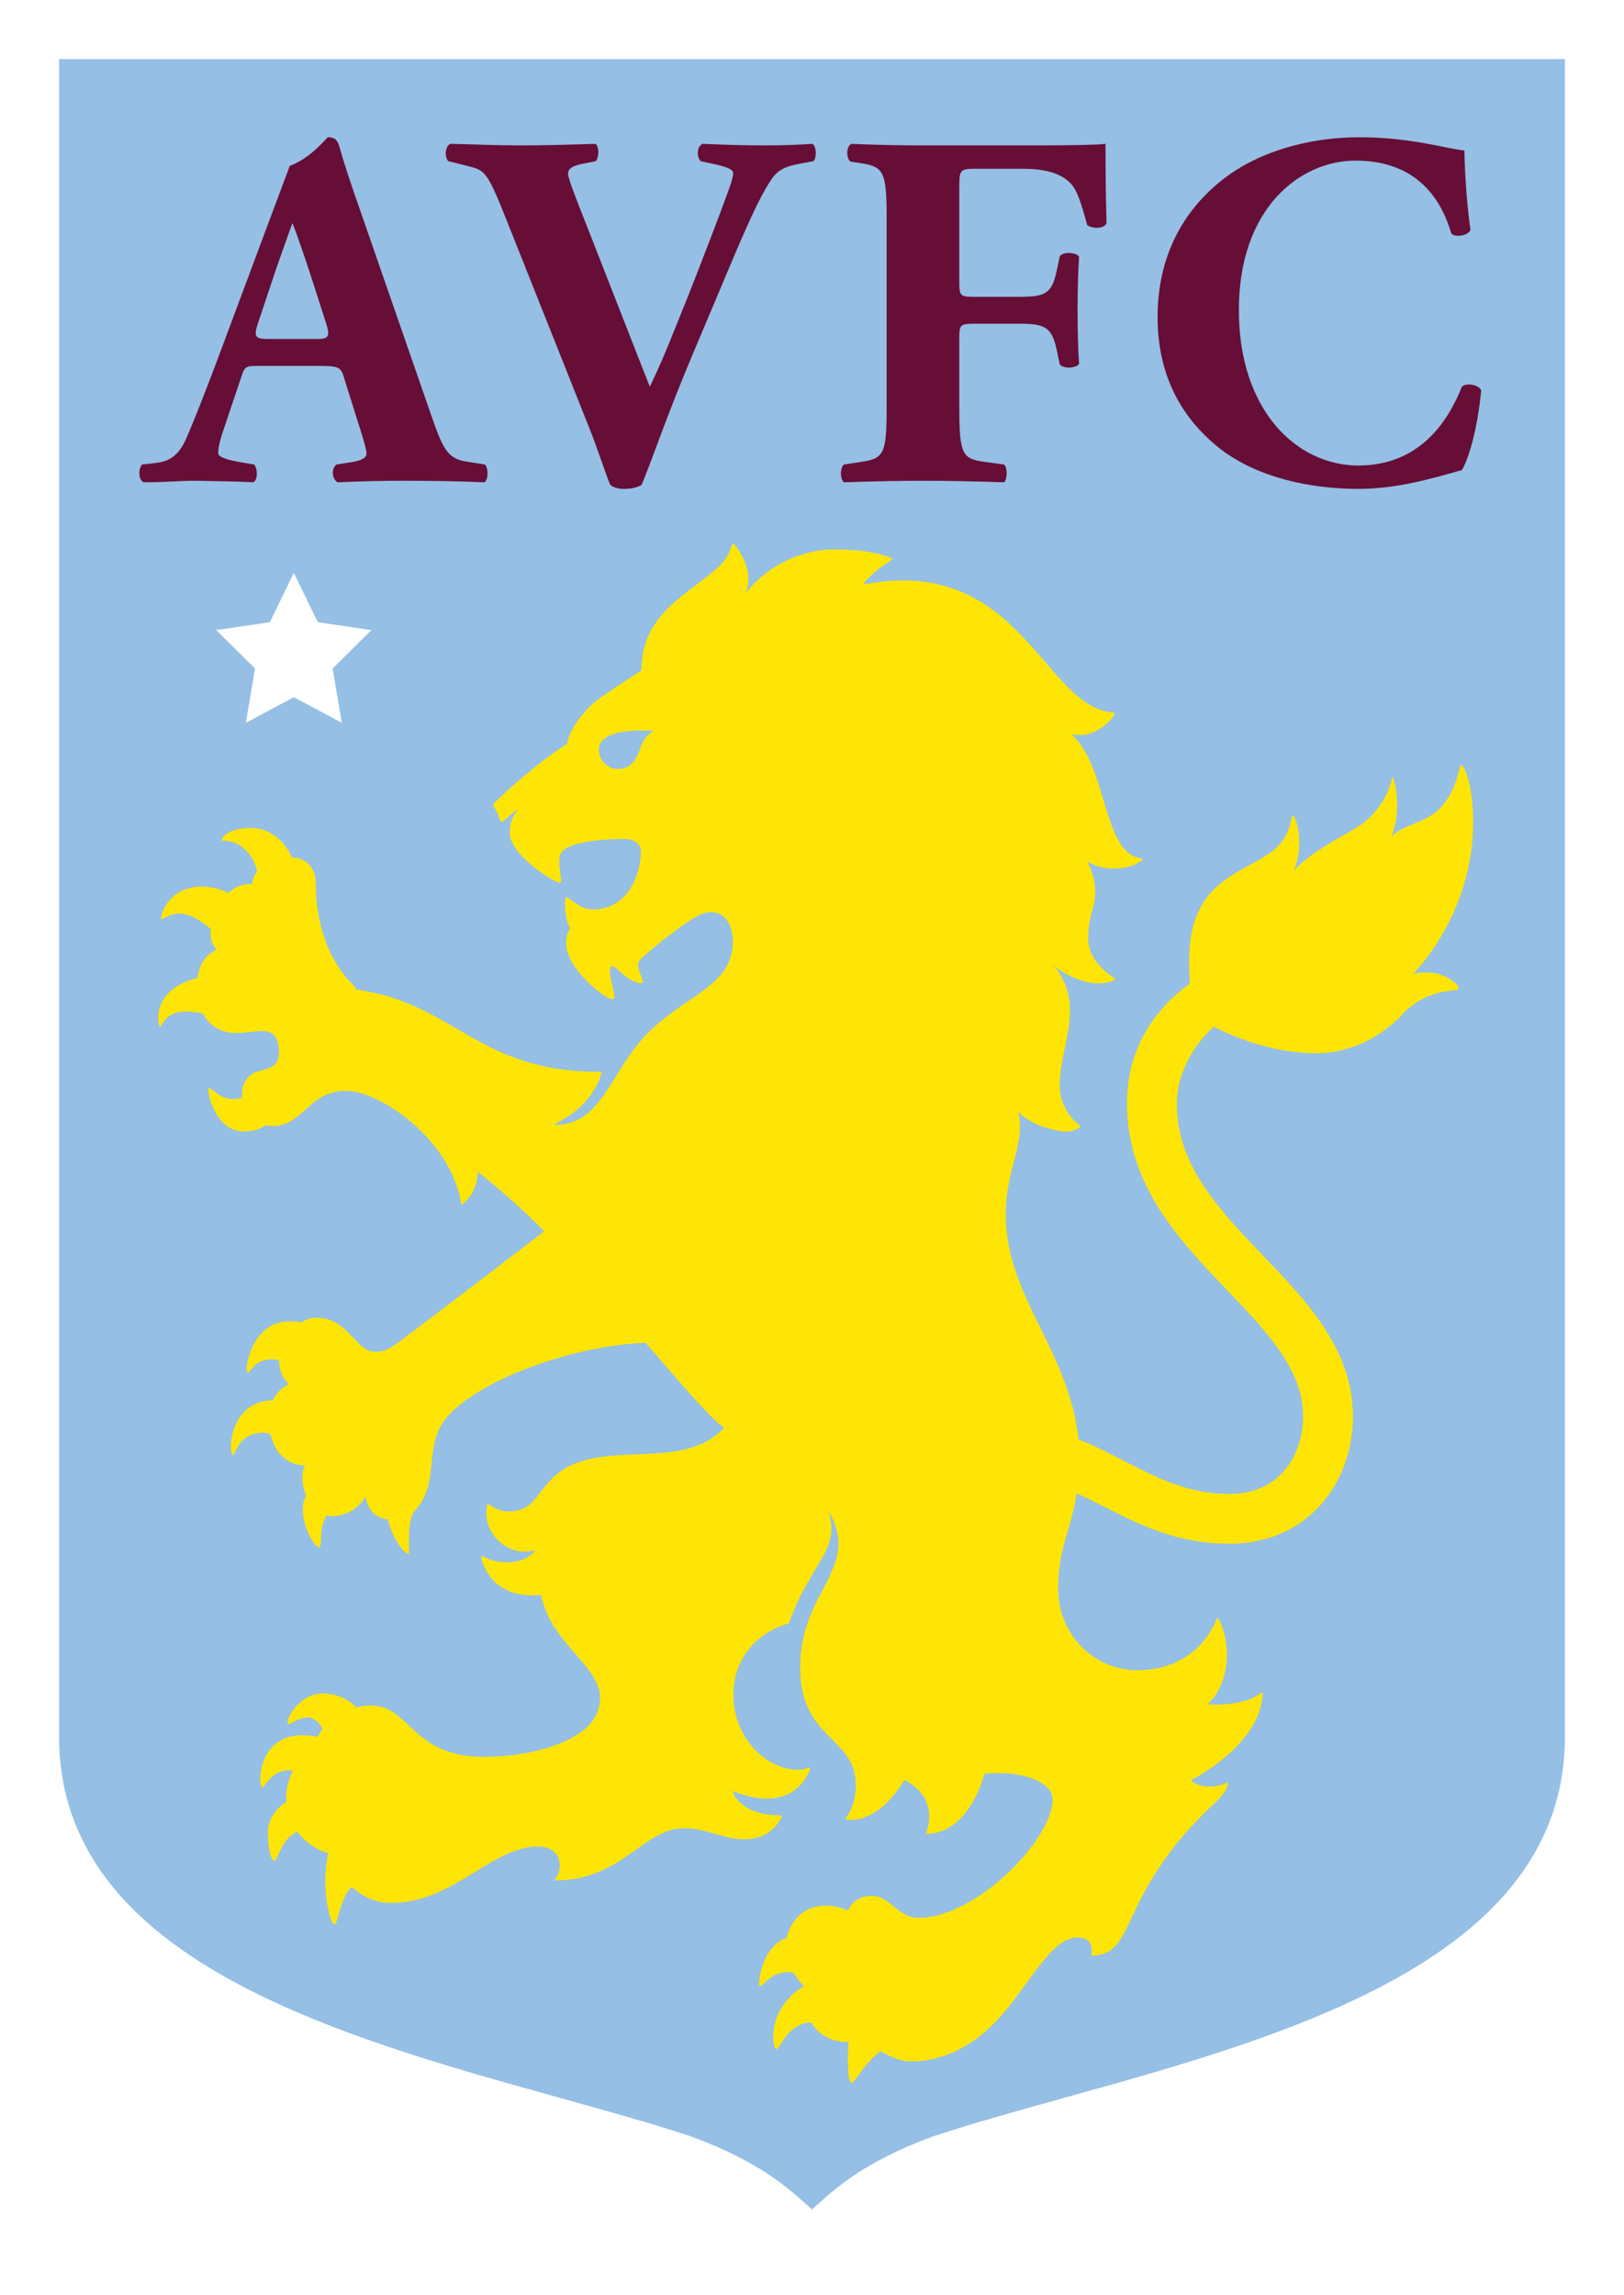 <svg xmlns="http://www.w3.org/2000/svg" xmlns:xlink="http://www.w3.org/1999/xlink" id="Layer_1" x="0px" y="0px" viewBox="0 0 370.826 523.91" style="enable-background:new 0 0 370.826 523.91;" xml:space="preserve" class="h5acv055f53f89f00"><style type="text/css">.h5acv055f53f89f00 .st0{fill:#FFFFFF;} .h5acv055f53f89f00 .st1{fill:#95BFE5;} .h5acv055f53f89f00 .st2{fill:#670E36;} .h5acv055f53f89f00 .st3{fill:#FFE505;} </style><g>	<path class="st0" d="M0,0v396.509c0,60.883,71.764,80.818,124.167,95.374  c10.492,2.916,20.402,5.668,28.952,8.491c0.078,0.026,8.124,2.775,14.882,7.221  c6.109,4.02,12.37,10.825,12.429,10.888l4.972,5.427l4.99-5.424  c0.063-0.067,6.324-6.872,12.433-10.892c6.754-4.446,14.8-7.195,14.837-7.206  c8.591-2.838,18.505-5.59,28.993-8.502c52.403-14.559,124.171-34.494,124.171-95.377V0H0z"></path>	<path class="st1" d="M357.33,396.509c0,50.628-63.365,68.229-114.286,82.374  c-10.651,2.96-20.713,5.753-29.645,8.702c-0.396,0.133-9.736,3.305-17.994,8.736  c-3.675,2.423-7.254,5.509-9.995,8.073c-2.738-2.564-6.317-5.65-9.995-8.073  c-8.25-5.431-17.594-8.602-18.023-8.747c-8.899-2.938-18.961-5.731-29.615-8.691  c-50.917-14.145-114.283-31.749-114.283-82.374V13.494h343.837V396.509z"></path>	<polygon class="st0" points="56.137,165.005 67.096,159.161 78.047,165.005 75.95,152.608 84.819,143.841   72.568,142.036 67.096,130.763 61.617,142.036 49.369,143.841 58.234,152.608  "></polygon>	<path class="st2" d="M185.502,32.837c-3.368,0.234-6.846,0.35-10.788,0.35  c-4.412,0-8.817-0.116-14.271-0.35c-1.389,0.582-1.389,3.016-0.463,3.946l3.712,0.812  c2.786,0.696,3.712,1.158,3.712,1.972c0,0.694-0.348,1.972-1.16,4.175  c-1.393,3.944-6.383,16.938-9.28,24.245l-4.409,10.904c-1.393,3.481-3.249,7.423-4.175,9.397  l-3.827-9.745l-10.21-26.099c-2.786-6.961-4.642-11.833-4.642-12.761  c0-1.045,0.815-1.74,2.901-2.206l3.479-0.695c0.7-1.044,0.815-3.248-0.115-3.946  c-7.076,0.234-12.062,0.35-17.397,0.35c-6.035,0-9.862-0.233-15.778-0.35  c-1.045,0.582-1.393,2.67-0.467,3.946l4.642,1.16c3.712,0.926,4.294,1.16,8.699,12.295  L134.458,97.451c1.623,3.946,3.597,10.093,4.875,13.225c0.693,0.581,1.737,0.928,3.13,0.928  c1.741,0,3.13-0.348,4.057-0.928c2.671-6.496,5.687-15.659,11.603-29.696l8.469-20.068  c3.946-9.398,6.843-15.892,9.395-19.721c1.508-2.438,3.482-3.248,6.728-3.83l3.019-0.579  C186.543,36.087,186.432,33.302,185.502,32.837"></path>	<path class="st2" d="M236.771,33.187h-25.955c-5.572,0-11.373-0.116-16.36-0.35  c-1.278,0.465-1.278,3.366-0.233,4.062l2.319,0.346c5.224,0.814,5.92,1.858,5.92,12.647v43.153  c0,10.787-0.696,11.599-5.92,12.412l-3.827,0.582c-0.926,0.696-0.926,3.364,0,4.06  c6.961-0.233,12.763-0.348,18.101-0.348c5.564,0,11.247,0.114,18.442,0.348  c0.811-0.696,0.811-3.364,0-4.06l-4.294-0.582c-5.22-0.696-5.916-1.624-5.916-12.412V77.383  c0-3.132,0.119-3.481,3.249-3.481h10.529c6.15,0,7.424,0.931,8.584,6.497l0.578,2.787  c0.815,1.044,3.712,0.926,4.409-0.116c-0.23-3.481-0.345-7.772-0.345-12.067  c0-4.407,0.115-8.698,0.345-12.411c-0.697-1.044-3.594-1.159-4.409-0.116l-0.578,2.783  c-1.16,5.684-2.434,6.496-8.584,6.496h-10.529c-3.13,0-3.249-0.346-3.249-3.48V43.278  c0-4.526,0-4.755,3.831-4.755h10.644c5.913,0,9.395,1.392,11.366,3.827  c1.163,1.508,2.089,4.293,3.368,9.05c1.389,0.928,3.942,0.811,4.405-0.464  c-0.23-7.771-0.23-16.125-0.23-18.099C250.808,33.07,244.192,33.187,236.771,33.187"></path>	<path class="st2" d="M333.805,88.287c-3.13,7.888-9.625,17.982-23.662,17.982  c-13.922,0-27.259-12.414-27.259-35.497c0-23.086,13.804-34.105,26.678-34.105  c11.251,0,18.679,5.799,21.81,16.587c0.811,1.046,3.945,0.582,4.409-0.81  c-1.045-6.73-1.393-16.009-1.393-18.099c-3.479-0.231-12.062-3.016-23.895-3.016  c-12.062,0-23.895,3.481-32.131,10.325c-8.006,6.611-14.037,16.589-14.037,30.74  c0,14.385,6.38,24.014,14.73,30.394c8.235,6.149,19.835,8.815,31.205,8.815  c9.051,0,17.286-2.552,23.547-4.292c1.626-2.668,3.597-9.629,4.409-18.211  C337.521,87.708,334.735,87.36,333.805,88.287"></path>	<path class="st2" d="M106.317,105.34c-4.29-0.696-5.335-3.364-7.772-10.323L82.77,49.542  c-2.901-8.236-4.294-12.528-5.224-15.892c-0.463-1.742-1.156-2.321-2.664-2.321  c-0.215,0-3.834,4.755-8.713,6.538l-2.882,7.7c-0.393,1.089-0.845,2.275-1.345,3.591l-1.419,3.788  c-0.007,0.027-0.018,0.05-0.026,0.077L49.939,81.327c-3.13,8.354-5.335,13.92-7.309,18.562  c-1.971,4.524-4.29,5.452-7.072,5.799l-3.134,0.35c-0.811,0.927-0.93,3.364,0.348,4.058  c5.335,0,8.002-0.348,11.948-0.348c4.872,0.118,9.047,0.118,13.111,0.348  c1.16-0.579,0.926-3.247,0.23-4.058l-3.482-0.581c-3.245-0.58-4.753-1.277-4.753-1.972  c0-0.927,0.115-1.858,0.811-4.176l4.523-13.457c0.697-2.203,1.045-2.319,3.831-2.319H72.794  c4.06,0,4.987,0.231,5.568,2.089l3.13,9.975c1.393,4.292,2.204,7.076,2.204,7.888  c0,0.696-0.463,1.508-3.13,1.972L76.854,106.038c-1.278,0.927-1.045,3.364,0.23,4.058  c5.338-0.23,9.862-0.348,15.66-0.348c6.035,0,12.3,0.118,17.864,0.348  c1.045-0.694,0.815-3.48,0.119-4.058L106.317,105.34z M72.212,77.383H61.309  c-2.901,0-3.479-0.348-2.438-3.481l2.901-8.698c1.741-5.337,4.06-11.602,4.986-14.268  c1.045,2.435,3.134,8.699,4.757,13.687l3.016,9.397C75.461,77.036,74.883,77.383,72.212,77.383"></path>	<path class="st3" d="M147.977,167.799c-2.045,2.045-1.778,4.597-3.612,6.431  c-0.734,0.731-1.808,1.308-3.164,1.308c-2.675,0-4.468-2.177-4.468-4.47  c0-2.297,2.608-4.327,9.851-4.327c0.848,0,1.863,0.039,2.834,0.104  C148.999,166.971,148.477,167.302,147.977,167.799 M325.858,221.992c-2.049,0-3.186,0.341-3.186,0.341  s13.7-13.45,13.7-34.467c0-9.559-2.264-13.238-2.645-13.238c-0.719,0-0.73,5.69-5.131,10.089  c-3.186,3.187-8.191,3.514-10.977,6.301c2.69-5.765,0.756-13.579,0.378-13.579  s-0.17,4.115-5.35,9.293c-3.301,3.3-10.962,5.69-17.219,11.949  c2.653-6.107,0.341-12.556-0.23-12.556c-0.567,0-0.037,3.68-3.601,7.246  c-3.32,3.318-9.732,4.988-14.53,9.786c-6.646,6.645-5.461,16.727-5.461,20.35  c0,0.326,0.015,0.674,0.041,1.037c-0.915,0.667-1.86,1.411-2.808,2.238  c-7.532,6.583-11.511,15.263-11.511,25.103c0,18.75,12.144,31.431,22.862,42.619  c4.735,4.949,9.21,9.617,12.459,14.511c3.345,5.038,4.901,9.61,4.901,14.382  c0,4.631-1.549,9.103-4.246,12.266c-3.031,3.556-7.276,5.364-12.614,5.364  c-9.21,0-15.982-3.446-23.151-7.087c-3.667-1.863-7.339-3.838-11.292-5.364  c-2.045-20.254-16.597-32.475-16.597-51.436c0-10.314,4.586-16.049,2.867-23.284  c3.301,3.297,9.017,4.464,10.896,4.464c1.626,0,2.664-0.585,3.201-1.026  c0.111-0.093,0.107-0.263-0.011-0.348c-0.948-0.685-4.612-3.675-4.612-9.121  c0-6.261,2.334-11.04,2.334-17.242s-3.442-9.929-4.097-10.584c2.816,2.819,7.795,4.498,10.243,4.498  c2.167,0,3.327-0.333,4.02-0.867c0.126-0.096,0.115-0.289-0.022-0.371  c-1.197-0.733-5.99-3.968-5.99-8.947c0-5.69,1.593-6.772,1.593-10.754  c0-3.983-1.878-6.885-1.878-6.885s2.675,1.593,5.805,1.593c3.523,0,5.535-0.872,6.817-1.956  c0.156-0.13,0.07-0.381-0.133-0.396c-8.884-0.674-7.669-20.881-16.045-28.315  c0,0,0.885,0.199,2.219,0.199c2.86,0,6.424-2.476,7.672-4.809c0.078-0.147-0.018-0.328-0.185-0.336  c-16.034-0.82-21.143-36.341-57.301-29.193c1.89-2.67,5.342-4.894,6.591-5.644  c0.167-0.101,0.145-0.348-0.037-0.419c-1.626-0.627-5.075-1.959-13.163-1.959  c-8.25,0-15.908,4.399-20.246,10.07c1.952-3.904-0.437-8.894-2.634-11.324  c-0.122-0.135-0.348-0.079-0.389,0.098c-0.241,1.032-1.145,3.162-2.493,4.513  c-6.517,6.514-18.209,10.696-18.209,24.239c0,0-3.812,2.447-8.991,5.974  c-5.175,3.528-7.965,9.075-7.965,10.81c-1.964,1.039-10.184,7.062-16.745,13.615  c-0.152,0.153-0.174,0.39-0.052,0.571c0.719,1.075,1.226,2.46,1.489,3.276  c0.1,0.312,0.489,0.415,0.73,0.191c0.885-0.824,2.66-2.409,3.453-2.66  c-1.478,1.48-1.96,3.243-1.96,5.487c0,4.92,10.951,11.85,11.636,11.165  c0.474-0.472-1.289-5.519,0.367-7.178c2.453-2.454,11.151-2.769,13.844-2.769  s4.083,1.034,4.083,2.886c0,4.633-2.634,13.22-10.996,13.22c-3.379,0-5.583-3.266-6.135-2.717  c-0.548,0.55-0.118,5.387,0.985,7.037c0,0-0.941,1.097-0.941,3.423  c0,5.983,9.891,13.644,10.903,12.633c0.678-0.678-2.041-7.435-0.311-7.435  c0.934,0,3.59,3.871,6.631,3.871c0.141,0,0.207-0.044,0.244-0.078  c0.489-0.493-1.926-3.894-0.63-5.19c3.334-3.334,11.996-9.854,14.215-10.568  c4.601-1.479,7.024,1.867,7.024,6.374c0,10.032-10.629,12.074-19.324,20.772  c-8.699,8.695-10.41,21.061-21.35,21.061c-1.426,0,8.091-2.638,10.803-12.129  c-28.563,0.215-33.409-15.741-56.274-18.798c-0.048-0.356-0.226-0.704-0.5-0.989  c-0.6-0.615-8.613-7.646-8.613-23.494c0-3.186-2.167-5.632-5.427-5.632l0,0  c-1.004-2.23-3.749-6.752-9.466-6.752c-5.424,0-6.809,2.523-6.487,2.845  c0.322,0.322,2.641-0.545,5.472,2.284c1.615,1.616,2.275,3.487,2.541,4.795  c-0.667,0.816-1.071,1.788-1.071,2.916c0,0-2.816-0.539-5.539,2.02  c-1.185-0.689-3.182-1.469-6.146-1.469c-7.835,0-9.462,7.075-9.139,7.397  c0.322,0.322,1.704-1.252,4.131-1.252c2.749,0,5.635,2.179,7.165,3.536  c-0.174,1.812,0.182,3.523,1.389,4.735c0,0-3.76,1.141-4.401,6.431  c-0.167,0.037-0.348,0.082-0.548,0.137c-10.41,2.919-8.432,11.033-8.002,11.033  c0.43,0,0.967-3.49,5.746-3.49c1.663,0,3.008,0.196,4.053,0.452  c1.841,3.568,5.194,4.438,7.591,4.438c2.171,0,4.175-0.47,5.935-0.47  c2.379,0,3.831,1.437,3.831,4.779c0,4.898-4.705,3.427-6.813,5.535  c-1.423,1.426-1.641,2.73-1.641,4.664c0,0.078,0,0.163,0.007,0.248  c-0.641,0.196-1.337,0.322-2.056,0.322c-3.245,0-5.094-2.93-5.52-2.504  c-0.571,0.571,1.367,9.903,7.965,9.903c2.312,0,3.897-0.63,4.983-1.445  c0.545,0.122,1.141,0.193,1.789,0.193c6.657,0,8.169-8.024,16.453-8.024  c8.21,0,24.162,11.425,26.415,25.685c0.03,0.174,0.233,0.256,0.37,0.144  c3.623-2.945,3.416-7.395,3.416-7.395c6.717,5.49,9.551,8.013,15.2,13.607  c0,0-32.868,25.255-34.584,26.259c-1.478,0.871-2.178,1.245-4.001,1.245  c-4.627,0-6.087-7.769-13.444-7.769c-1.426,0-2.46,0.426-3.368,1.089  c-0.73-0.152-1.682-0.252-2.93-0.252c-8.688,0-10.281,11.681-9.447,11.681  c0.837,0,1.445-2.997,5.579-2.997c0.53,0,1.078,0.067,1.623,0.178  c0.011,2.238,0.867,4.338,2.319,5.461c0,0-2.36,0.878-3.712,3.664  c-10.351,0.341-10.118,12.511-9.147,12.511c0.722,0,1.141-5.083,7.095-5.083  c0.459,0,0.989,0.178,1.526,0.445c1.06,4.523,4.175,7.031,7.854,7.031  c-0.911,1.704-0.763,4.431,0.226,6.809c-2.401,5.012,1.875,11.903,2.99,11.903  c0.826,0-0.189-4.397,1.712-7.287c0.4,0.096,0.822,0.152,1.26,0.152  c5.387,0,7.654-4.527,7.654-4.527s0.315,4.798,5.083,5.287c1.008,4.246,3.745,7.861,4.638,7.861  c0.619,0-0.578-5.805,1.185-9.506c6.783-6.783,1.46-15.597,8.51-22.647  c8.121-8.117,28.089-15.371,44.497-16.038c5.931,6.687,14.163,16.775,17.953,19.39  c0,0-0.167,0.196-0.396,0.422c-10.117,10.118-28.959,1.252-38.859,11.151  c-3.927,3.927-4.46,7.55-10.003,7.55c-1.911,0-3.664-0.963-4.457-1.7  c-0.122-0.115-0.322-0.059-0.37,0.104c-0.359,1.167-0.626,5.105,2.367,8.102  c3.416,3.412,7.639,2.786,8.75,2.197c-2.734,3.69-8.728,3.501-12.207,1.482  c-0.174-0.104-0.385,0.059-0.334,0.252c2.767,10.551,13.693,8.558,13.693,8.558  c2.278,11.333,13.489,16.049,13.489,23.629c0,2.112-0.889,4.531-2.667,6.309  c-4.261,4.26-13.667,7.072-23.91,7.072c-16.501,0-16.727-11.707-25.722-11.707  c-1.171,0-2.308,0.141-3.393,0.411c-1.289-1.485-4.101-3.171-7.639-3.171  c-5.49,0-8.676,6.22-7.935,6.961c0.459,0.463,2.049-1.5,4.52-1.5  c1.211,0,2.734,1.052,3.368,2.697c-0.437,0.552-0.83,1.141-1.178,1.756  c-0.937-0.248-2.086-0.389-3.471-0.389c-10.34,0-10.155,11.944-9.077,11.944  c0.626,0,1.986-4.431,6.991-3.875c-0.993,1.845-1.556,3.957-1.556,6.201  c0,0.334,0.011,0.667,0.037,0.997c-2.349,1.367-4.208,3.953-4.208,6.887  c0,4.32,0.822,6.52,1.474,6.52c0.748,0,1.456-4.99,5.246-6.635  c1.719,2.334,4.19,4.075,7.054,4.868c-0.344,1.489-0.671,3.745-0.671,6.954  c0,3.997,1.249,9.362,2.086,9.362c0.767,0,1.267-6.198,3.96-8.602  c1.148,1.104,2.501,2,3.99,2.63c1.437,0.652,3.138,1.034,5.131,1.034  c0.122,0,0.244,0,0.363-0.004c13.8-0.219,22.603-12.867,32.972-12.867  c5.79,0,5.894,5.416,3.782,7.75c15.682,0,20.165-11.937,29.727-11.937  c4.861,0,9.21,2.579,13.648,2.542c2.879-0.022,6.513-0.967,8.547-5.15  c0.074-0.152-0.037-0.334-0.207-0.33c-7.328,0.078-10.421-3.386-10.996-5.55  c13.107,5.301,16.949-2.916,17.709-5.072c0.067-0.189-0.119-0.363-0.3-0.289  c-0.522,0.215-1.445,0.515-2.515,0.515c-7.076,0-14.719-7.154-14.719-17.053  c0-9.373,6.509-14.674,12.692-16.386c4.886-13.83,11.759-16.612,9.102-25.248  c0,0-0.033-0.07,0.022-0.085c0.015-0.004,0.03,0.007,0.041,0.018  c0.752,0.919,2.145,4.672,2.145,6.732c0,9.117-8.758,14.363-8.758,28.815  c0,16.323,12.707,15.678,12.707,26.589c0,4.371-1.656,6.846-2.297,7.639  c-0.107,0.137-0.03,0.337,0.141,0.363c1.56,0.241,7.498,0.426,13.263-9.069  c7.58,3.927,5.546,10.525,4.964,12.026c-0.059,0.148,0.056,0.311,0.215,0.304  c9.877-0.307,13.063-13.715,13.063-13.715c8.725-0.952,15.601,2.052,15.601,5.72  c0,9.443-17.646,27.156-30.571,27.156c-4.805,0-6.479-5.009-10.699-5.009  c-3.034,0-4.538,1.467-5.461,3.338c-1.689-0.726-3.416-1.111-5.064-1.111  c-4.105,0-7.717,2.308-8.969,7.372c-5.546,1.83-6.694,10.44-6.135,10.999  c0.433,0.433,3.145-4.131,7.702-3.034c0.8,1.297,1.723,2.345,2.452,3.071  c-0.904,0.482-1.919,1.134-2.971,2.182c-5.446,5.45-4.075,11.544-3.549,12.07  c0.563,0.563,1.552-2.119,3.064-3.634c1.193-1.189,2.938-2.456,5.179-2.289  c1.864,3.527,5.872,4.424,8.436,4.424c-0.315,3.167-0.274,8.502,0.515,9.288  c0.578,0.582,3.049-4.56,6.794-7.258c1.964,1.23,4.453,2.364,6.958,2.364  c7.209,0,13.618-3.375,18.816-8.573c7.576-7.572,12.774-19.72,19.179-19.72  c4.038,0,3.249,3.671,3.127,4.12c10.358,0,5.95-12.652,25.644-32.349  c2.412-2.408,5.213-4.505,5.587-6.895c0.03-0.193-0.182-0.333-0.345-0.226  c-1.73,1.104-6.15,1.445-8.128-0.537c0,0,15.945-7.928,16.39-19.776  c0.007-0.193-0.215-0.308-0.367-0.189c-4.301,3.394-12.27,2.608-12.27,2.608  c3.716-2.993,6.461-11.492,2.619-19.527c-0.085-0.181-0.341-0.174-0.419,0.007  c-3.708,8.762-11.24,11.762-18.105,11.762c-9.828,0-18.153-7.91-18.153-18.716  c0-9.243,2.993-13.404,4.216-21.658c2.097,0.912,4.253,2.004,6.55,3.175  c7.676,3.901,16.371,8.321,28.308,8.321c4.446,0,8.573-0.856,12.27-2.545  c3.479-1.593,6.509-3.886,9.006-6.817c4.49-5.268,6.965-12.248,6.965-19.646  c0-15.334-10.432-26.226-20.524-36.762c-4.99-5.212-10.155-10.603-13.874-16.393  c-3.975-6.187-5.824-12.018-5.824-18.357c0-6.431,3.56-13.126,8.439-17.508  c0,0,10.87,6.05,23.347,6.05s19.957-9.162,19.957-9.162c5.75-5.746,11.892-4.835,12.518-5.461  C333.597,225.178,330.344,221.992,325.858,221.992"></path></g></svg>